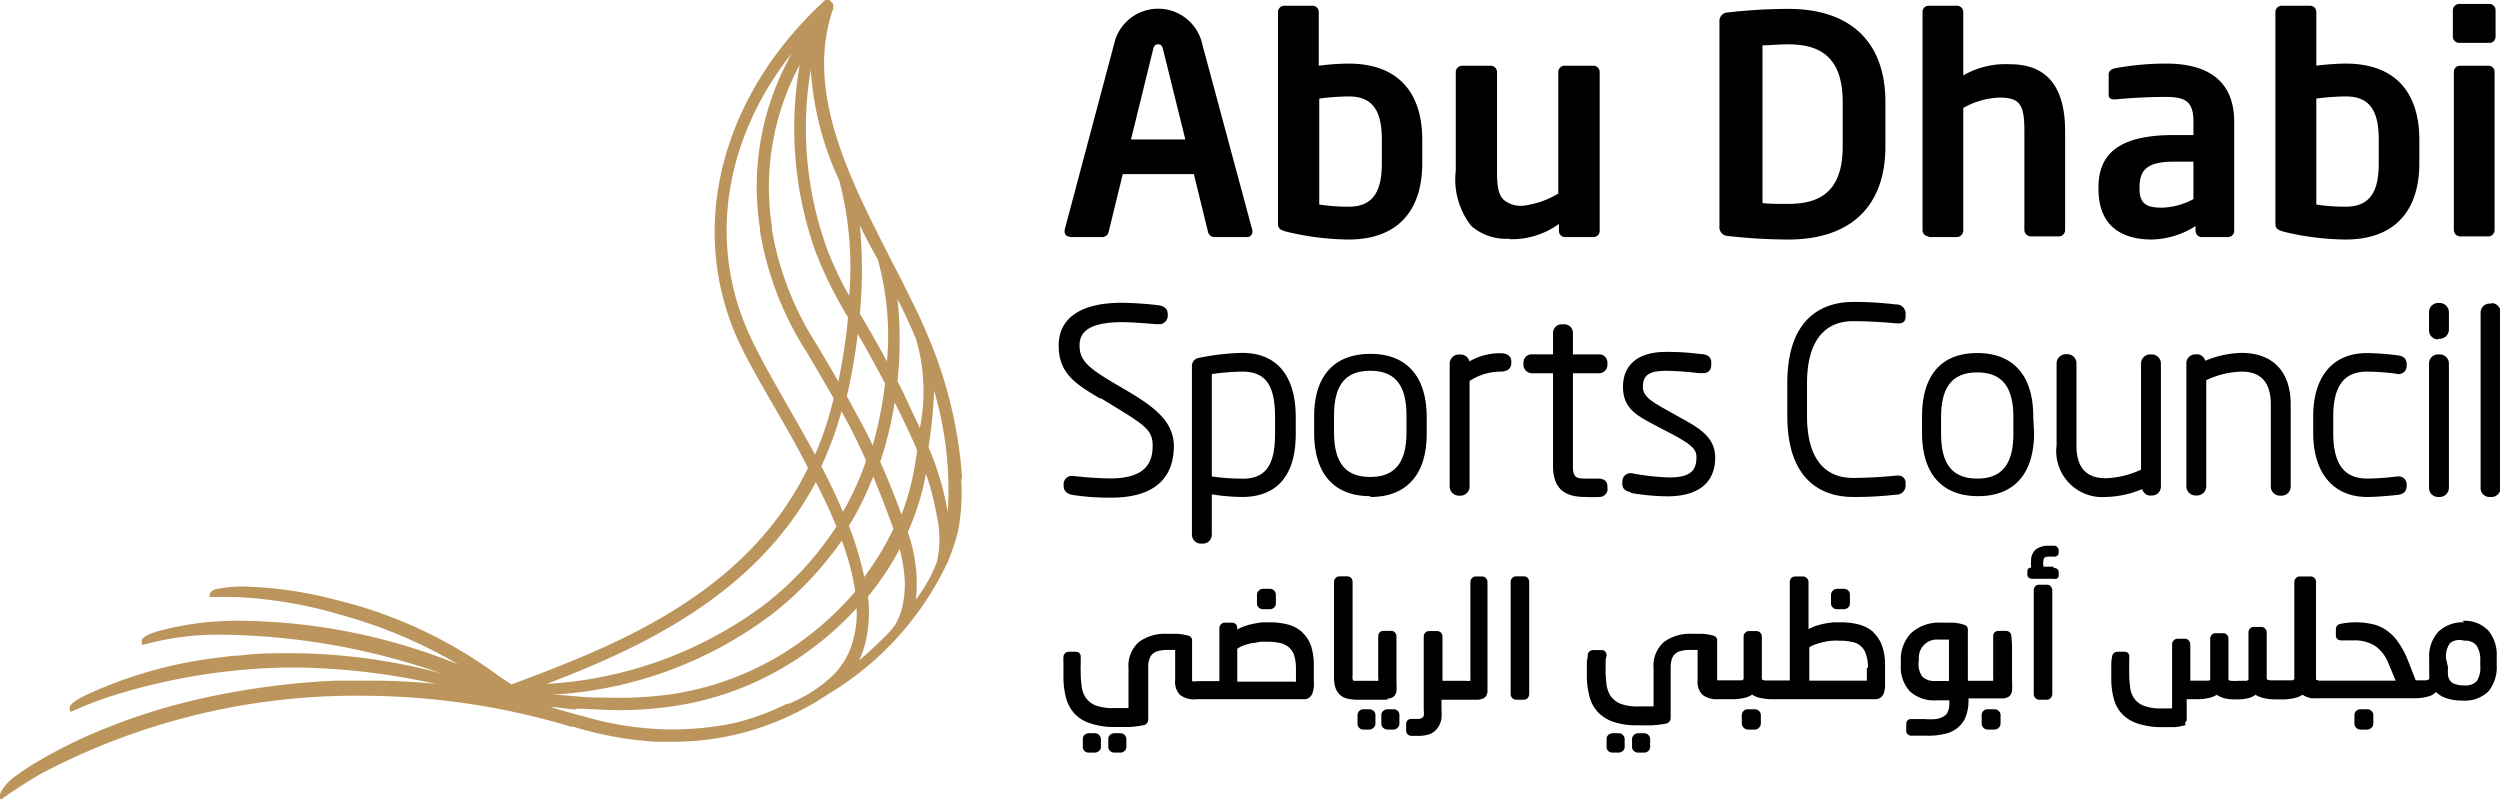 <svg fill="none" xmlns="http://www.w3.org/2000/svg" viewBox="0 0 180 58"><g clip-path="url(#a)"><path d="M77.03 17.069h2.365a.473.473 0 0 0 .426-.367l1.017-4.164h5.122l1.018 4.164a.474.474 0 0 0 .426.367h2.365a.38.38 0 0 0 .402-.367 1.015 1.015 0 0 1 0-.118l-3.69-13.71a3.253 3.253 0 0 0-6.187 0L76.651 16.56c.002.04.002.08 0 .119a.379.379 0 0 0 .402.366l-.023.024Zm5.997-13.52c.07-.26.142-.355.355-.355s.295.094.355.355l1.608 6.494H81.43l1.597-6.494ZM92.62 16.679c1.464.36 2.964.551 4.471.567 3.549 0 5.312-2.081 5.312-5.5v-1.68c0-3.406-1.739-5.488-5.312-5.488-.716.008-1.43.06-2.14.153V.851a.45.45 0 0 0-.438-.437h-2.047a.45.45 0 0 0-.45.438v15.235c0 .32.096.462.604.592Zm2.366-9.582a17.53 17.53 0 0 1 2.14-.154c1.905 0 2.367 1.325 2.367 3.123v1.68c0 1.798-.474 3.135-2.366 3.135a13.772 13.772 0 0 1-2.141-.154v-7.63ZM108.696 17.223a5.806 5.806 0 0 0 3.548-1.1v.508a.438.438 0 0 0 .438.438h2.046a.45.45 0 0 0 .45-.438V5.193a.461.461 0 0 0-.45-.462h-2.093a.454.454 0 0 0-.315.14.44.44 0 0 0-.093.149.427.427 0 0 0-.03.173v8.741a6.328 6.328 0 0 1-2.52.876 1.94 1.94 0 0 1-1.372-.39c-.426-.367-.52-1.006-.52-2.094V5.228a.45.45 0 0 0-.023-.182.449.449 0 0 0-.237-.27.463.463 0 0 0-.178-.045h-2.082a.46.46 0 0 0-.449.462v7.097a5.427 5.427 0 0 0 1.112 3.975 3.806 3.806 0 0 0 2.732.922M124.381 16.986c1.452.169 2.914.256 4.376.26 4.46 0 6.991-2.365 6.991-6.695V7.334c0-4.33-2.531-6.695-6.991-6.695a39.02 39.02 0 0 0-4.376.26.614.614 0 0 0-.58.686V16.3a.617.617 0 0 0 .58.686ZM126.9 3.265c.461 0 1.041-.071 1.857-.071 2.236 0 3.916.863 3.916 4.14v3.217c0 3.277-1.68 4.129-3.916 4.129-.816 0-1.396 0-1.857-.06V3.265ZM138.859 17.069h2.047a.472.472 0 0 0 .449-.461V7.77a5.796 5.796 0 0 1 2.579-.745c1.49 0 1.821.485 1.821 2.366v7.168a.472.472 0 0 0 .45.462h2.046a.46.46 0 0 0 .438-.462V9.463c0-2.697-.911-4.838-3.975-4.838a6.08 6.08 0 0 0-3.359.804V.852a.45.45 0 0 0-.449-.438h-2.047a.437.437 0 0 0-.437.438V16.56a.459.459 0 0 0 .437.462M154.946 17.246a6.106 6.106 0 0 0 3.135-.97v.355a.447.447 0 0 0 .438.438h1.892a.449.449 0 0 0 .45-.438V8.753c0-2.803-1.739-4.175-4.897-4.175-1.246 0-2.49.115-3.715.343-.283.07-.425.224-.425.461V6.79c0 .307.177.366.402.366h.118c.733-.082 2.2-.177 3.62-.177 1.419 0 1.963.355 1.963 1.774v.97h-1.407c-3.868 0-5.43 1.29-5.43 3.774v.094c0 2.958 2.011 3.655 3.856 3.655Zm-.899-3.75c0-1.182.45-1.857 2.473-1.857h1.407v2.697a5.04 5.04 0 0 1-2.271.616c-1.112 0-1.609-.284-1.609-1.36v-.095ZM164.41 16.679c1.463.36 2.964.55 4.471.567 3.549 0 5.311-2.081 5.311-5.5v-1.68c0-3.406-1.727-5.488-5.311-5.488-.704.009-1.408.06-2.106.153V.851a.448.448 0 0 0-.449-.437h-2.047a.448.448 0 0 0-.449.438v15.235c0 .32.095.462.603.592h-.023Zm2.365-9.582a17.181 17.181 0 0 1 2.13-.154c1.916 0 2.365 1.325 2.365 3.123v1.68c0 1.798-.461 3.135-2.365 3.135a13.512 13.512 0 0 1-2.13-.154v-7.63ZM177.078 3.087h2.153a.434.434 0 0 0 .415-.267.434.434 0 0 0 .035-.17V.72a.45.45 0 0 0-.45-.437h-2.153a.471.471 0 0 0-.473.437V2.65a.459.459 0 0 0 .473.437ZM179.172 4.731h-2.046a.442.442 0 0 0-.318.124.438.438 0 0 0-.132.314V16.56a.476.476 0 0 0 .45.462h2.046a.46.46 0 0 0 .438-.462V5.17a.437.437 0 0 0-.438-.438ZM79.242 28.661l1.182.722c2.035 1.254 2.567 1.62 2.567 2.697 0 1.076-.355 2.366-3.04 2.366-.893-.01-1.786-.07-2.673-.178h-.047a.59.59 0 0 0-.65.627v.071c0 .568.52.65.756.686.885.129 1.78.188 2.673.178 3.727 0 4.507-2.011 4.507-3.703 0-1.691-1.254-2.744-3.324-3.963l-1.183-.698c-1.68-1.005-2.282-1.55-2.282-2.578 0-.734.319-1.692 3.075-1.692.757 0 2.283.13 2.366.142h.213a.615.615 0 0 0 .698-.615v-.083c0-.603-.568-.65-.77-.674a25.733 25.733 0 0 0-2.543-.166c-2.933 0-4.542 1.089-4.542 3.076s1.183 2.756 2.981 3.82M93.294 31.228v-1.183c0-2.993-1.36-4.637-3.856-4.637a17.258 17.258 0 0 0-3.099.355.591.591 0 0 0-.52.639V38.49a.638.638 0 0 0 .626.65h.178a.639.639 0 0 0 .627-.65v-2.898c.723.12 1.455.182 2.188.19 1.763 0 3.856-.782 3.856-4.555Zm-3.856 3.23a14.463 14.463 0 0 1-2.188-.154v-7.37a16.823 16.823 0 0 1 2.188-.177c1.703 0 2.366.982 2.366 3.3v1.183c0 2.295-.698 3.23-2.366 3.23M98.677 35.782c2.602 0 4.045-1.62 4.045-4.554v-1.183c0-2.945-1.443-4.566-4.045-4.566-2.603 0-4.058 1.562-4.058 4.507v1.183c0 2.933 1.431 4.554 4.034 4.554l.023.06Zm-.024-9.084c1.786 0 2.614 1.017 2.614 3.229v1.183c0 2.2-.828 3.23-2.614 3.23s-2.603-1.03-2.603-3.23v-1.183c0-2.212.829-3.23 2.603-3.23ZM108.814 26.154v-.13c0-.225-.107-.592-.805-.592-.777-.004-1.54.2-2.212.591a.637.637 0 0 0-.626-.496h-.142a.651.651 0 0 0-.651.674v8.836a.662.662 0 0 0 .662.65h.119a.652.652 0 0 0 .65-.65v-7.606a4.106 4.106 0 0 1 2.2-.674c.698 0 .805-.379.805-.604ZM115.734 35.132v-.107c0-.13 0-.568-.698-.568h-.864c-.686 0-.922-.07-.922-.91v-6.672h1.833a.607.607 0 0 0 .601-.36.611.611 0 0 0 .05-.243v-.178a.607.607 0 0 0-.198-.432.588.588 0 0 0-.453-.147h-1.833V24a.63.63 0 0 0-.163-.454.63.63 0 0 0-.441-.197h-.201a.624.624 0 0 0-.586.403.632.632 0 0 0-.041.248v1.514h-1.466a.594.594 0 0 0-.663.58v.177a.62.62 0 0 0 .663.603h1.466v6.672c0 1.987 1.254 2.235 2.366 2.235.327.02.655.02.982 0a.578.578 0 0 0 .58-.603M117.378 35.486c.887.157 1.785.24 2.685.249 2.212 0 3.43-.982 3.43-2.78 0-1.407-1.017-2.07-2.448-2.85l-1.183-.663c-1.065-.591-1.573-.97-1.573-1.561 0-.876.426-1.183 1.715-1.183.755.014 1.51.07 2.259.165h.391c.165 0 .556-.059.556-.615v-.142c0-.52-.438-.58-.663-.615h-.106a18.49 18.49 0 0 0-2.508-.154c-1.964 0-3.076.911-3.076 2.508s1.018 2.082 2.366 2.803l1.183.616c1.491.804 1.739 1.123 1.739 1.656 0 1.052-.544 1.455-1.964 1.455a16.975 16.975 0 0 1-2.602-.284.592.592 0 0 0-.769.567v.19c0 .461.402.544.651.603M137.203 34.99v-.213a.503.503 0 0 0-.16-.398.51.51 0 0 0-.408-.134h-.13c-.603.07-1.963.165-3.087.165-2.165 0-3.312-1.55-3.312-4.46v-2.365c0-2.922 1.183-4.46 3.312-4.46 1.183 0 2.484.095 3.099.154.615.06.686-.236.686-.52v-.213a.659.659 0 0 0-.627-.627h-.083a24.53 24.53 0 0 0-3.075-.178c-1.774 0-4.732.757-4.732 5.844v2.366c0 5.074 2.969 5.831 4.732 5.831a25.373 25.373 0 0 0 3.075-.165h.083a.66.66 0 0 0 .627-.615M146.394 29.986c0-2.945-1.431-4.566-4.033-4.566-2.603 0-3.975 1.62-3.975 4.566v1.183c0 2.933 1.431 4.554 4.034 4.554 2.602 0 4.033-1.62 4.033-4.554l-.059-1.183Zm-4.033 4.471c-1.775 0-2.603-1.029-2.603-3.229v-1.183c0-2.2.828-3.23 2.603-3.23 1.774 0 2.602 1.03 2.602 3.23v1.183c0 2.2-.828 3.23-2.602 3.23ZM154.745 35.676h.201a.64.64 0 0 0 .639-.663v-8.848a.661.661 0 0 0-.662-.65h-.107a.663.663 0 0 0-.662.65v7.654a6.646 6.646 0 0 1-2.531.615c-1.42 0-2.118-.77-2.118-2.366v-5.914a.652.652 0 0 0-.639-.651h-.13a.664.664 0 0 0-.662.65v5.915a3.319 3.319 0 0 0 .891 2.7 3.313 3.313 0 0 0 2.658 1.014 7.099 7.099 0 0 0 2.614-.568.637.637 0 0 0 .627.474M158.199 25.515h-.142a.63.63 0 0 0-.464.2.637.637 0 0 0-.174.474v8.836a.661.661 0 0 0 .662.65h.107a.663.663 0 0 0 .662-.65v-7.653a6.372 6.372 0 0 1 2.531-.615c1.42 0 2.118.78 2.118 2.366v5.914a.652.652 0 0 0 .638.65h.131a.647.647 0 0 0 .611-.398.64.64 0 0 0 .051-.252v-5.914c0-2.366-1.277-3.715-3.549-3.715a7.098 7.098 0 0 0-2.602.568.642.642 0 0 0-.627-.473M170.442 26.757c.701.007 1.4.058 2.094.154a.58.58 0 0 0 .745-.568v-.119c0-.366-.201-.58-.627-.638a20.116 20.116 0 0 0-2.212-.166c-2.472 0-3.891 1.668-3.891 4.566v1.183c0 2.898 1.455 4.613 3.891 4.613.533 0 1.349-.059 2.224-.153.414-.06.615-.273.615-.64v-.13a.554.554 0 0 0-.179-.402.572.572 0 0 0-.412-.153h-.13c-.698.095-1.402.146-2.106.153-1.68 0-2.46-1.04-2.46-3.288v-1.183c0-2.212.78-3.23 2.46-3.23M175.541 35.782h.118a.663.663 0 0 0 .662-.65v-8.967a.661.661 0 0 0-.662-.65h-.118a.652.652 0 0 0-.651.65v8.967a.65.65 0 0 0 .651.65ZM175.541 24.391h.118a.663.663 0 0 0 .662-.65v-1.266a.676.676 0 0 0-.662-.663h-.118a.661.661 0 0 0-.651.663v1.313a.65.65 0 0 0 .651.65M179.373 21.86h-.177a.64.64 0 0 0-.592.615v12.657a.632.632 0 0 0 .382.6c.077.033.161.05.245.05h.178a.64.64 0 0 0 .627-.65V22.475a.644.644 0 0 0-.627-.65M80.957 52.899a.473.473 0 0 0-.284-.107h-.45a.473.473 0 0 0-.284.107.391.391 0 0 0-.141.319v.568a.391.391 0 0 0 .141.295c.079.07.18.107.284.107h.45a.45.45 0 0 0 .388-.238.378.378 0 0 0 .038-.164v-.556a.39.39 0 0 0-.142-.32M79.112 52.899a.425.425 0 0 0-.284-.107h-.426a.533.533 0 0 0-.308.107.44.44 0 0 0-.13.319v.568c.003.112.05.218.13.295.086.072.196.11.308.107h.426a.473.473 0 0 0 .284-.107.354.354 0 0 0 .153-.295v-.556a.366.366 0 0 0-.153-.32M90.94 42.395a.438.438 0 0 0-.295.118.403.403 0 0 0-.142.32v.614a.356.356 0 0 0 .13.296.414.414 0 0 0 .307.118h.474a.424.424 0 0 0 .319-.118.39.39 0 0 0 .13-.296v-.615a.462.462 0 0 0-.13-.32.473.473 0 0 0-.308-.117h-.485ZM93.78 45.53c-.293-.261-.64-.451-1.018-.557a5.094 5.094 0 0 0-1.337-.165h-.508c-.231.02-.46.055-.686.106-.25.05-.496.122-.734.213a2.668 2.668 0 0 0-.414.201v-.106a.426.426 0 0 0-.106-.284.402.402 0 0 0-.272-.107h-.52a.402.402 0 0 0-.391.414v3.797h-1.585a.84.84 0 0 1-.379 0V46.133a.379.379 0 0 0-.106-.284.45.45 0 0 0-.213-.095c-.237-.06-.478-.1-.722-.118h-.769a3.158 3.158 0 0 0-2.01.58 2.294 2.294 0 0 0-.758 1.892v2.874h-1.088a3.441 3.441 0 0 1-1.3-.2 1.621 1.621 0 0 1-.687-.545 1.822 1.822 0 0 1-.296-.816 7.207 7.207 0 0 1-.07-1.041 3.699 3.699 0 0 1 0-.473v-.568a.414.414 0 0 0-.095-.32.355.355 0 0 0-.26-.094h-.486a.39.39 0 0 0-.402.355c-.007.13-.007.26 0 .39v1.053c-.003.486.052.97.166 1.443.101.438.308.844.603 1.183.319.35.728.603 1.183.733.556.187 1.14.275 1.727.26h1.076c.322-.017.642-.056.959-.118a.414.414 0 0 0 .39-.402v-3.75c-.01-.22.023-.441.095-.65a.911.911 0 0 1 .248-.367.899.899 0 0 1 .414-.19c.197-.049.4-.073.603-.07h.58v2.188a1.313 1.313 0 0 0 .355 1.053c.34.25.764.36 1.183.308H93.956a.603.603 0 0 0 .403-.202.662.662 0 0 0 .154-.283c.038-.128.066-.259.082-.39.013-.15.013-.3 0-.45v-1.112a4.351 4.351 0 0 0-.2-1.396 2.295 2.295 0 0 0-.64-.982h.024Zm-.569 3.548h-4.128v-2.366c.138-.1.29-.18.45-.237a5.45 5.45 0 0 1 .627-.177c.213 0 .414-.07.603-.095h.438c.325-.002.65.03.97.095.23.049.446.154.626.308.175.152.306.348.38.567.092.315.136.642.13.97V48.83c.009.09.009.181 0 .272l-.096-.024ZM100.321 51.065h-.414a.45.45 0 0 0-.296.107.378.378 0 0 0-.154.319v.615a.403.403 0 0 0 .142.308.52.52 0 0 0 .308.118h.414a.428.428 0 0 0 .307-.13.42.42 0 0 0 .13-.296v-.615a.418.418 0 0 0-.437-.426ZM98.534 51.065h-.366a.426.426 0 0 0-.426.426v.615a.414.414 0 0 0 .118.296.425.425 0 0 0 .308.13h.414a.426.426 0 0 0 .307-.13.39.39 0 0 0 .142-.296v-.615a.425.425 0 0 0-.142-.32.462.462 0 0 0-.307-.106M99.871 50.308c.105-.004.209-.024.308-.06a.522.522 0 0 0 .26-.2.789.789 0 0 0 .106-.272 5.79 5.79 0 0 0 0-.745V45.824a.378.378 0 0 0-.114-.287.38.38 0 0 0-.288-.114h-.544a.377.377 0 0 0-.284.13.438.438 0 0 0-.083.272v2.993a.377.377 0 0 1 0 .2 2.244 2.244 0 0 1-.295 0h-1.302a.54.54 0 0 1-.165 0 .237.237 0 0 1-.083-.118 1.015 1.015 0 0 1 0-.283V41.91a.485.485 0 0 0-.094-.284.39.39 0 0 0-.296-.13h-.556a.4.4 0 0 0-.284.13.402.402 0 0 0-.106.284v6.86a2.28 2.28 0 0 0 .106.757c.066.201.184.381.343.52.156.133.343.223.544.261.221.05.448.075.674.071H99.895M106.815 41.507h-.556a.343.343 0 0 0-.272.119.359.359 0 0 0-.119.284v6.908a.617.617 0 0 1 0 .2 1.104 1.104 0 0 1-.295 0h-1.715v-3.181a.43.43 0 0 0-.107-.284.415.415 0 0 0-.284-.118h-.568a.41.41 0 0 0-.283.118.42.42 0 0 0-.107.284v5.31c.022.126.022.254 0 .38a.26.26 0 0 1-.106.153.78.78 0 0 1-.237.083h-.532a.356.356 0 0 0-.391.355v.485a.38.38 0 0 0 .355.378h.367c.315.016.631-.02.934-.106a1.29 1.29 0 0 0 .698-.603c.1-.171.164-.36.19-.556a5.63 5.63 0 0 0 0-.663v-.674h2.637c.109-.013.216-.036.32-.07a.488.488 0 0 0 .26-.214.768.768 0 0 0 .095-.248V41.91a.43.43 0 0 0-.107-.284.39.39 0 0 0-.284-.119M109.713 41.496h-.544a.402.402 0 0 0-.402.402v8.067a.404.404 0 0 0 .402.414h.544a.354.354 0 0 0 .296-.142.426.426 0 0 0 .094-.272v-8.067a.47.47 0 0 0-.094-.272.398.398 0 0 0-.296-.13ZM116.834 52.899a.452.452 0 0 0-.296-.107h-.426a.53.53 0 0 0-.295.107.399.399 0 0 0-.142.319v.568a.42.42 0 0 0 .13.295.46.46 0 0 0 .307.107h.426a.45.45 0 0 0 .284-.107.356.356 0 0 0 .154-.295v-.556a.396.396 0 0 0-.142-.32M118.667 52.899a.449.449 0 0 0-.284-.107h-.437a.424.424 0 0 0-.284.107.4.4 0 0 0-.154.319v.568a.394.394 0 0 0 .142.296.475.475 0 0 0 .296.106h.437a.425.425 0 0 0 .284-.107.377.377 0 0 0 .142-.295v-.556a.382.382 0 0 0-.142-.32M126.332 51.065h-.473a.46.46 0 0 0-.307.107.471.471 0 0 0-.142.319v.615c.007.113.058.22.142.296a.424.424 0 0 0 .307.13h.473a.42.42 0 0 0 .308-.13.436.436 0 0 0 .142-.296v-.615a.426.426 0 0 0-.142-.308.439.439 0 0 0-.308-.118ZM132.755 43.861a.417.417 0 0 0 .308-.118.355.355 0 0 0 .13-.296v-.615a.387.387 0 0 0-.13-.32.438.438 0 0 0-.296-.117h-.485a.472.472 0 0 0-.307.118.453.453 0 0 0-.142.32v.614a.377.377 0 0 0 .033.162.38.38 0 0 0 .097.134.421.421 0 0 0 .319.118h.473Z" fill="#000"/><path d="M134.908 45.53a2.693 2.693 0 0 0-1.029-.557 5.094 5.094 0 0 0-1.336-.165h-.509c-.226.02-.451.051-.674.094-.249.052-.494.12-.734.201l-.414.19v-3.395a.388.388 0 0 0-.118-.272.367.367 0 0 0-.284-.119h-.556a.366.366 0 0 0-.284.119.414.414 0 0 0-.106.272v7.097h-1.81l-.201-.07v-3.088a.374.374 0 0 0-.118-.284.392.392 0 0 0-.272-.118h-.521a.4.4 0 0 0-.402.402V48.9a.357.357 0 0 1-.13.082H123.635c-.011 0 0 0 0-.189v-2.661a.38.38 0 0 0-.106-.284.579.579 0 0 0-.213-.095 4.37 4.37 0 0 0-.722-.118h-.78a3.122 3.122 0 0 0-1.999.58 2.25 2.25 0 0 0-.757 1.892v2.756h-1.1a3.445 3.445 0 0 1-1.302-.201 1.626 1.626 0 0 1-.686-.544 1.971 1.971 0 0 1-.295-.804 7.273 7.273 0 0 1-.071-1.053v-.474c0-.189 0-.378.071-.567a.475.475 0 0 0-.107-.32.331.331 0 0 0-.26-.094h-.58a.39.39 0 0 0-.414.355c0 .118 0 .248-.059.39v.769c-.005.094-.005.19 0 .284-.009.486.046.971.166 1.443.089.44.293.848.591 1.183.307.335.694.587 1.124.733a5.161 5.161 0 0 0 1.727.26h1.076c.326-.018.65-.057.97-.118a.416.416 0 0 0 .379-.402v-3.632a2.05 2.05 0 0 1 .094-.65.916.916 0 0 1 .249-.367.96.96 0 0 1 .414-.19c.201-.05.408-.074.615-.07h.568v2.188a1.276 1.276 0 0 0 .366 1.053c.326.233.725.342 1.124.308h1.065c.25-.002.5-.03.745-.083.225-.036.439-.12.627-.249.191.13.41.215.639.249.26.055.526.083.792.083H135.074a.593.593 0 0 0 .414-.19.823.823 0 0 0 .166-.295c.033-.129.057-.259.071-.39v-1.562a4.061 4.061 0 0 0-.213-1.396 2.368 2.368 0 0 0-.627-.97l.023-.012Zm-.496 2.542v.675c.008.086.008.173 0 .26h-4.141v-2.401c.138-.088.285-.16.438-.213.21-.07.423-.13.639-.178a3.964 3.964 0 0 1 1.088-.083c.314-.008.628.024.935.095.228.04.441.142.615.296.173.16.3.364.366.591.104.313.152.641.142.97M143.543 51.065h-.425a.418.418 0 0 0-.438.426v.615a.425.425 0 0 0 .13.296.435.435 0 0 0 .308.13h.485a.424.424 0 0 0 .295-.13.394.394 0 0 0 .142-.296v-.615a.385.385 0 0 0-.034-.17.384.384 0 0 0-.108-.138.412.412 0 0 0-.295-.118" fill="#000"/><path d="M144.821 45.825a.395.395 0 0 0-.114-.288.399.399 0 0 0-.288-.114h-.544a.377.377 0 0 0-.284.13.415.415 0 0 0-.083.272v2.981a.69.69 0 0 1 0 .213h-1.822V45.34a.362.362 0 0 0-.083-.248.45.45 0 0 0-.224-.119 3.09 3.09 0 0 0-.746-.142h-.899a2.969 2.969 0 0 0-2.129.745 2.718 2.718 0 0 0-.745 2.011v.284a2.572 2.572 0 0 0 .662 1.917 2.604 2.604 0 0 0 1.881.638h.947v.26a1.34 1.34 0 0 1-.119.592.696.696 0 0 1-.319.32 1.471 1.471 0 0 1-.556.177c-.26.02-.521.02-.781 0h-.958a.33.33 0 0 0-.342.204.332.332 0 0 0-.025.139v.497a.322.322 0 0 0 .083.236.416.416 0 0 0 .249.119h1.194c.398.01.795-.03 1.183-.119.33-.059.641-.192.911-.39.266-.191.478-.448.615-.745.16-.374.244-.776.249-1.183v-.249h2.46c.101-.004.201-.024.296-.059a.5.5 0 0 0 .272-.2.95.95 0 0 0 .106-.273 5.79 5.79 0 0 0 0-.745V46.464l-.047-.64Zm-6.66 1.656a1.306 1.306 0 0 1 .844-1.356c.18-.066.373-.092.564-.075h.757v2.98h-.935a1.303 1.303 0 0 1-.97-.295 1.534 1.534 0 0 1-.283-1.041l.023-.213ZM147.376 42.099h-.556a.366.366 0 0 0-.284.118.424.424 0 0 0-.106.284v7.464a.424.424 0 0 0 .106.284.374.374 0 0 0 .284.13h.556a.342.342 0 0 0 .284-.142.37.37 0 0 0 .106-.272v-7.464a.414.414 0 0 0-.106-.272.328.328 0 0 0-.284-.13ZM147.849 40.798h-.721a.382.382 0 0 1 0-.083.555.555 0 0 1 0-.308c0-.165 0-.33.414-.33h.354a.297.297 0 0 0 .332-.308v-.154a.37.37 0 0 0-.272-.32h-.474a1.456 1.456 0 0 0-.899.26 1.045 1.045 0 0 0-.343.84 1.5 1.5 0 0 0 0 .39 1.143 1.143 0 0 0 0 .084c-.26 0-.272.224-.272.284v.2c0 .154.095.32.379.32h1.502c.074.02.151.02.225 0a.278.278 0 0 0 .12-.112.28.28 0 0 0 .034-.16v-.19c0-.153-.095-.319-.367-.319M170.442 51.065h-.485a.447.447 0 0 0-.295.107.42.42 0 0 0-.142.32v.614a.42.42 0 0 0 .13.296.424.424 0 0 0 .307.13h.485a.427.427 0 0 0 .296-.13.394.394 0 0 0 .142-.296v-.615a.372.372 0 0 0-.142-.308.412.412 0 0 0-.296-.118Z" fill="#000"/><path d="M177.421 44.808a2.522 2.522 0 0 0-1.869.686 2.614 2.614 0 0 0-.65 1.916v1.088c.013.095.013.19 0 .284a.162.162 0 0 1 0 .107.633.633 0 0 1-.178.094h-.792l-.462-1.183-.118-.295a6.241 6.241 0 0 0-.721-1.325 3.398 3.398 0 0 0-.864-.84 2.877 2.877 0 0 0-1.005-.414 5.434 5.434 0 0 0-1.668-.095 3.561 3.561 0 0 0-.544.083.423.423 0 0 0-.272.13.413.413 0 0 0-.095.26v.462a.34.34 0 0 0 .118.26.448.448 0 0 0 .26.083H169.425c.552-.03 1.1.106 1.573.39.418.297.743.708.935 1.183l.556 1.325H166.953l-.201-.071v-7.038a.388.388 0 0 0-.107-.272.35.35 0 0 0-.284-.119h-.769a.353.353 0 0 0-.283.119.35.35 0 0 0-.091.122.348.348 0 0 0-.028.15V48.9a.467.467 0 0 1-.13.083H163.416l-.213-.07V45.54a.387.387 0 0 0-.106-.272.358.358 0 0 0-.284-.13h-.544a.437.437 0 0 0-.284.118.484.484 0 0 0-.095.284v3.3a.11.11 0 0 1 .01.048.11.11 0 0 1-.01.047.495.495 0 0 1-.13.083h-.58a4.094 4.094 0 0 1-.556 0 .183.183 0 0 1-.177-.107V45.98a.387.387 0 0 0-.236-.363.363.363 0 0 0-.154-.028h-.533a.372.372 0 0 0-.272.107.44.44 0 0 0-.118.284V48.936a.166.166 0 0 1-.118.07H157.703v-2.601a.427.427 0 0 0-.226-.38.354.354 0 0 0-.165-.035h-.532a.403.403 0 0 0-.39.415v4.601h-.746a3.405 3.405 0 0 1-1.289-.19 1.559 1.559 0 0 1-.686-.52 1.683 1.683 0 0 1-.296-.792 7.434 7.434 0 0 1-.071-1.065v-.225a2.47 2.47 0 0 1 0-.272v-.579a.401.401 0 0 0-.071-.331.358.358 0 0 0-.272-.107h-.485a.389.389 0 0 0-.402.355 3.633 3.633 0 0 0-.059.402V48.83a5.54 5.54 0 0 0 .177 1.466c.106.421.317.808.615 1.124.329.33.736.57 1.183.698a5.505 5.505 0 0 0 1.716.236h.816c.272 0 .556-.082.84-.142a.682.682 0 0 0-.048-.165.332.332 0 0 0 .099-.126.33.33 0 0 0 .031-.158v-1.419H158.235c.275 0 .549-.032.816-.095.197-.04.386-.117.556-.225.164.116.349.2.544.249.252.06.51.087.769.082h.177c.255.003.509-.024.758-.082.196-.044.382-.129.544-.249.196.121.412.205.638.249.241.053.487.08.734.082h.639c.246 0 .492-.028.733-.082a1.72 1.72 0 0 0 .639-.249l.236.13c.127.05.257.09.391.119.133.01.268.01.402 0h7.109c.312 0 .623-.043.923-.13.208-.052.397-.163.544-.32.197.193.436.339.698.426.379.135.78.2 1.183.19a2.446 2.446 0 0 0 1.904-.663c.426-.54.637-1.219.591-1.905v-.58a2.709 2.709 0 0 0-.626-1.916 2.368 2.368 0 0 0-1.846-.674l.13.107Zm-1.313 2.578c-.027-.38.073-.759.284-1.076a1.111 1.111 0 0 1 1.029-.178 1.017 1.017 0 0 1 .887.343c.199.323.294.699.273 1.077v.426c.03.377-.061.754-.261 1.076a1.178 1.178 0 0 1-.922.296 1.832 1.832 0 0 1-.781-.154.756.756 0 0 1-.355-.544 2.922 2.922 0 0 1 0-.591l-.154-.675Z" fill="#000"/><path d="M69.282 34.576a31.7 31.7 0 0 0-2.52-10.504c-.52-1.266-1.183-2.544-1.81-3.821l-.378-.734-.355-.674-.355-.71C61.061 12.634 57.95 6.4 59.996.604v-.32L59.712 0h-.095v.118V0H59.416c-7.605 6.967-9.96 16.56-6.198 24.663.662 1.396 1.597 3.028 2.59 4.732.758 1.313 1.61 2.791 2.366 4.293-4.46 9.239-14.206 12.918-21.35 15.591l-.32-.213-.591-.39a32.413 32.413 0 0 0-11.7-5.477 28.748 28.748 0 0 0-6.718-.97 9.233 9.233 0 0 0-1.396.095l-.426.07c-.142 0-.58.142-.58.474v.118h1.929c2.57.124 5.117.56 7.582 1.301a34.885 34.885 0 0 1 8.387 3.549A42.729 42.729 0 0 0 17.613 44.7a21.787 21.787 0 0 0-6.328.77c-.805.26-1.183.508-1.065.815v.13h.13a20.226 20.226 0 0 1 6.01-.71c5.24.1 10.43 1.035 15.377 2.769a42.37 42.37 0 0 0-10.788-1.444c-1.183 0-2.437 0-3.679.166-.45 0-.994.083-1.55.154a31.097 31.097 0 0 0-9.758 2.803c-.78.426-1.041.686-.923.958v.119h.107l.851-.367c.627-.248 1.396-.556 2.248-.816a44.417 44.417 0 0 1 12.527-1.987h.378c3.443.034 6.872.43 10.232 1.182a49.34 49.34 0 0 0-4.093-.236h-3.123a55.093 55.093 0 0 0-7.76.899 45.056 45.056 0 0 0-9.805 2.945 34.841 34.841 0 0 0-3.857 1.964c-.619.357-1.215.752-1.786 1.183l-.13.106c-.236.192-.44.42-.603.675a1.1 1.1 0 0 0-.225.437v.32h.118l.26-.19.438-.295c.686-.462 1.396-.911 2.13-1.337a48.498 48.498 0 0 1 23.125-5.619c5.105.01 10.182.763 15.07 2.236h.165a24.84 24.84 0 0 0 5.974 1.076h1.183a19.66 19.66 0 0 0 9.38-2.365c.585-.298 1.15-.634 1.692-1.006a21.918 21.918 0 0 0 8.647-9.463.401.401 0 0 0 .082-.178c.286-.688.523-1.395.71-2.117.245-1.274.321-2.574.225-3.868l.083.166ZM68.24 36.87a21.21 21.21 0 0 0-1.384-4.672c.21-1.344.344-2.698.402-4.057a25.266 25.266 0 0 1 .982 8.73Zm-9.097-3.312a25.158 25.158 0 0 0 1.444-3.939c.674 1.183 1.242 2.366 1.774 3.549a21.007 21.007 0 0 1-1.668 3.679 45.796 45.796 0 0 0-1.55-3.265v-.024Zm3.088 8.008a22.893 22.893 0 0 0-1.112-3.702 21.843 21.843 0 0 0 1.75-3.549c.32.758.616 1.503.911 2.295l.107.284c.154.39.295.793.437 1.183a20.107 20.107 0 0 1-2.093 3.454v.035Zm3.998-10.74c-.355-.78-.757-1.609-1.183-2.532-.142-.295-.296-.58-.426-.851a28.545 28.545 0 0 0 0-5.915 45.95 45.95 0 0 1 1.325 2.851c.618 2.094.716 4.307.284 6.447Zm-1.81-1.845c.52 1.04 1.112 2.235 1.62 3.454-.059.378-.118.78-.189 1.182a18.3 18.3 0 0 1-.934 3.42l-.13-.32-.095-.272a66.48 66.48 0 0 0-1.313-3.194 26.935 26.935 0 0 0 1.041-4.282v.012Zm-.698-1.373c-.173 1.509-.47 3-.887 4.46-.544-1.183-1.183-2.26-1.857-3.549.341-1.475.602-2.967.78-4.471.556.935 1.183 2.082 1.964 3.549v.011Zm.142-1.585a80.766 80.766 0 0 0-1.845-3.253l-.107-.177c.196-2.113.196-4.24 0-6.352.367.745.746 1.49 1.183 2.247l.119.237c.65 2.375.87 4.846.65 7.298Zm-2.72-4.731a24.067 24.067 0 0 1-1.586-3.348 25.468 25.468 0 0 1-1.182-12.929c.179 2.771.877 5.484 2.058 7.997.704 2.7.944 5.5.71 8.28Zm-2.366-3.028a29.106 29.106 0 0 0 2.283 4.59c-.147 1.549-.38 3.089-.698 4.613a50.543 50.543 0 0 0-.887-1.515l-.58-1.005a22.073 22.073 0 0 1-3.312-8.387v-.213c-.622-4.009.08-8.112 1.999-11.687a26.483 26.483 0 0 0 1.183 13.592l.012.012ZM56.826 4.187a19.434 19.434 0 0 0-2.106 12.267v.2a23.113 23.113 0 0 0 3.36 8.695l.568.958c.425.734.91 1.562 1.372 2.366l-.06.26c-.316 1.3-.744 2.57-1.277 3.797a189.3 189.3 0 0 0-2.117-3.761c-.97-1.715-1.905-3.336-2.544-4.732-3.04-6.494-1.987-14.1 2.981-20.393l-.213.39.036-.047ZM39.355 49.243c7.274-2.756 15.223-6.66 19.387-14.537.592 1.183 1.077 2.212 1.479 3.205a22.713 22.713 0 0 1-5.252 5.678 28.993 28.993 0 0 1-15.614 5.654ZM55.5 44.287a24.085 24.085 0 0 0 5.11-5.37 18.72 18.72 0 0 1 .97 3.667 22.258 22.258 0 0 1-4.909 4.282A21.29 21.29 0 0 1 48.226 50a28.237 28.237 0 0 1-3.04.236c-1.064 0-2.827 0-3.335-.07l-2.13-.178h.497a28.886 28.886 0 0 0 15.283-5.702ZM41.448 51.03h.343c.497 0 2.307.142 3.443.094a27.523 27.523 0 0 0 3.122-.26 21.907 21.907 0 0 0 8.777-3.253 22.82 22.82 0 0 0 4.543-3.82 7.514 7.514 0 0 1-.284 2.424 5.667 5.667 0 0 1-1.372 2.366 10.21 10.21 0 0 1-3.253 2.094h-.119c-1.185.589-2.43 1.049-3.714 1.372-1.579.33-3.19.489-4.802.473a23.29 23.29 0 0 1-6.045-.923s-.946-.248-2.448-.686c.544 0 1.182.13 1.81.178v-.06Zm20.784-4.46a9.216 9.216 0 0 0 .26-3.62 20.012 20.012 0 0 0 2.283-3.418c.164.62.279 1.254.343 1.893.08.854.003 1.716-.225 2.543a4.611 4.611 0 0 1-.402.958c-.24.349-.517.67-.828.958l-.083.083a22.7 22.7 0 0 1-.958.91c-.32.285-.509.462-.757.663.145-.314.267-.638.367-.97Zm3.11-8.21a18.425 18.425 0 0 0 1.326-4.246c.357 1.028.626 2.085.804 3.159a7.263 7.263 0 0 1 0 3.11l-.06.19c-.366.927-.86 1.799-1.466 2.59a11.013 11.013 0 0 0-.591-4.861" fill="#BC955C"/></g><defs><clipPath id="a"><path fill="#000" d="M0 0h180v57.547H0z"/></clipPath></defs></svg>